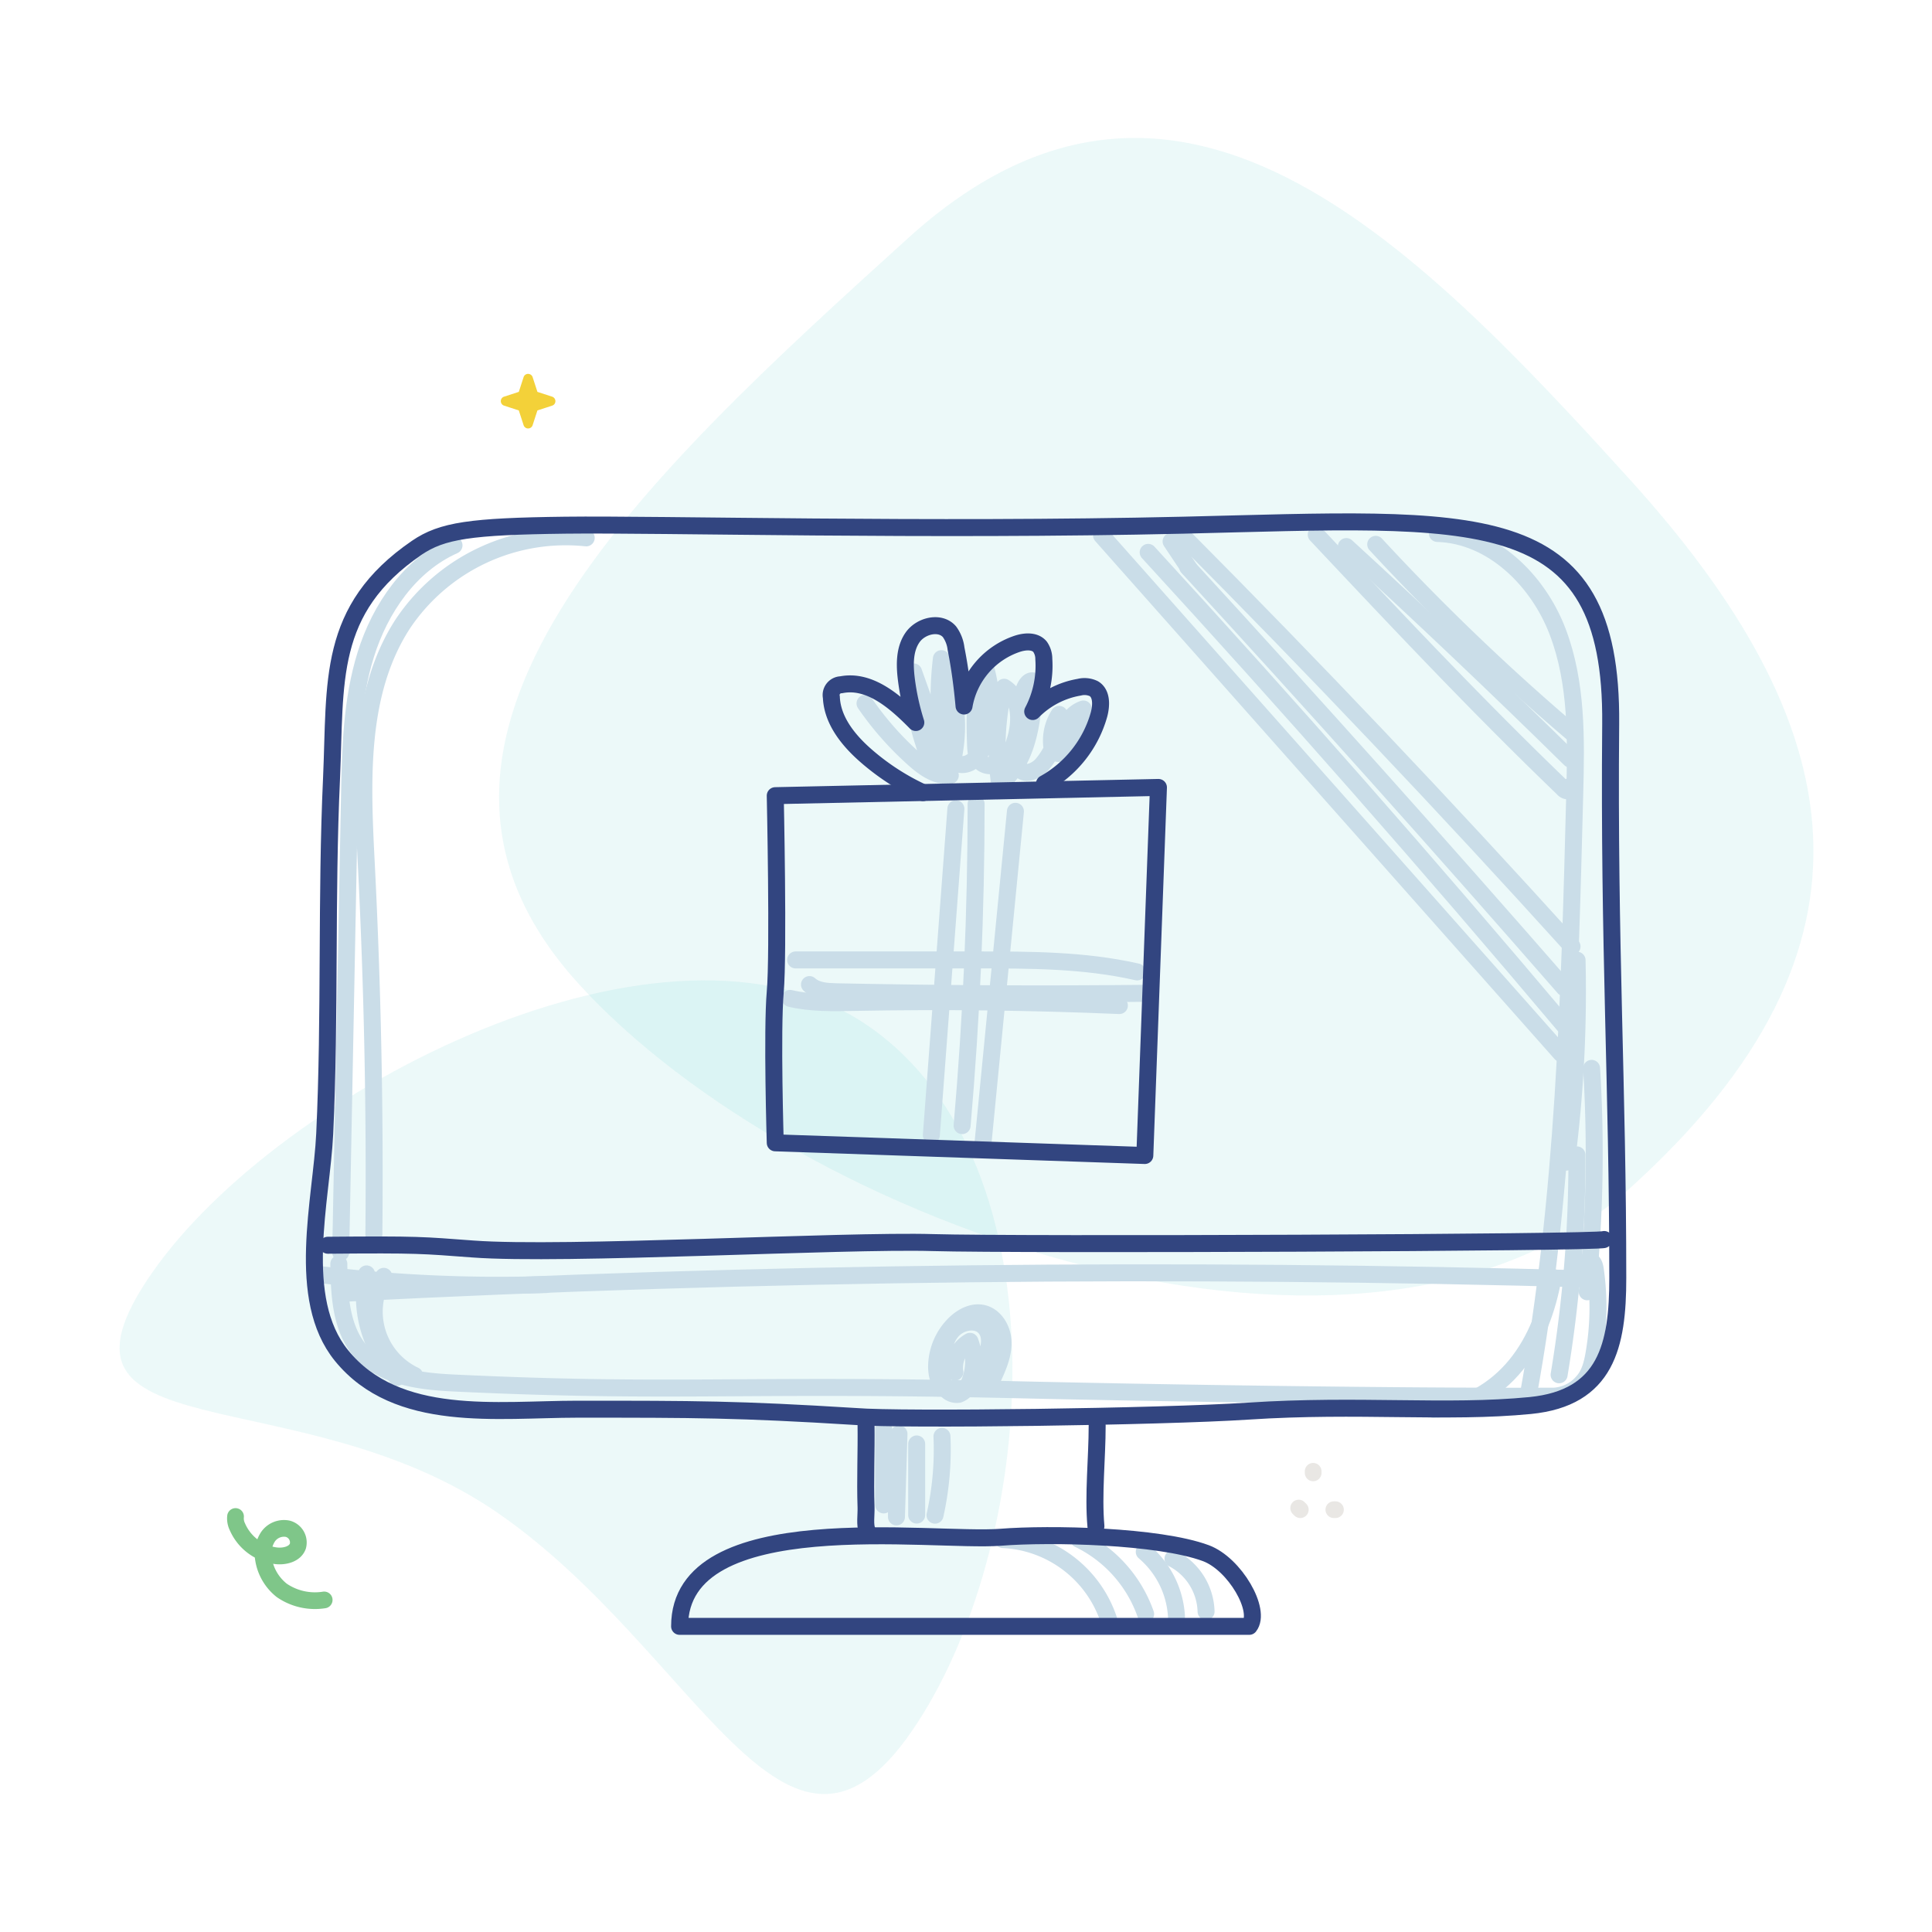<?xml version="1.0" encoding="UTF-8"?> <svg xmlns="http://www.w3.org/2000/svg" id="Layer_1" data-name="Layer 1" viewBox="0 0 512 512"><defs><style>.cls-1{fill:#40c5c0;fill-rule:evenodd;opacity:0.1;}.cls-2{fill:#f3d139;}.cls-3,.cls-4,.cls-5,.cls-6{fill:none;stroke-linecap:round;stroke-linejoin:round;}.cls-3{stroke:#7fc689;}.cls-3,.cls-4{stroke-width:4.43px;}.cls-4{stroke:#e9e7e4;}.cls-5{stroke:#cadde8;}.cls-5,.cls-6{stroke-width:4.5px;}.cls-6{stroke:#324580;}</style></defs><path class="cls-1" d="M241.52,458.94c33.43-48.28,41.75-150.26-11.36-187S73.64,289.15,40.21,337.43,78.91,364.23,132,401,208.1,507.22,241.52,458.94Z"></path><path class="cls-1" d="M153.11,260.46c58.37,64.42,208.67,118,279.16,54.13s58.11-123-.26-187.42S311.18-.8,240.7,63.06,94.74,196,153.11,260.46Z"></path><path class="cls-2" d="M137.49,108.77l-3.9-1.27a1.26,1.26,0,0,1-.81-1.58,1.22,1.22,0,0,1,.81-.8l3.9-1.27,1.27-3.91a1.25,1.25,0,0,1,1.58-.8,1.27,1.27,0,0,1,.81.8l1.27,3.91,3.9,1.27a1.26,1.26,0,0,1,.81,1.58,1.24,1.24,0,0,1-.81.8l-3.9,1.27-1.27,3.91a1.26,1.26,0,0,1-1.58.81,1.28,1.28,0,0,1-.81-.81Z"></path><path class="cls-3" d="M62.42,401.89a5,5,0,0,0,.48,2.7,12.93,12.93,0,0,0,10.3,7.71c2.25.25,5-.43,5.74-2.57a3.76,3.76,0,0,0-2.71-4.6A5.14,5.14,0,0,0,71,407.29,8.2,8.2,0,0,0,69.8,413a13.16,13.16,0,0,0,4.87,8.47A15.53,15.53,0,0,0,85.91,424"></path><path class="cls-4" d="M344.16,399.65l.43.43"></path><path class="cls-4" d="M348,389.91v.42"></path><path class="cls-4" d="M353.91,400.08h-.43"></path><path class="cls-5" d="M253.32,214.33l-6.5,86.47"></path><path class="cls-5" d="M258.68,213.07q0,42.68-3.71,85.23"></path><path class="cls-5" d="M269.1,215l-8.7,89"></path><path class="cls-5" d="M210.85,254.39h47.82c14.3,0,28.75,0,42.69,3.18"></path><path class="cls-5" d="M209.41,264.59c5.56,1.31,11.35,1.17,17.06,1.06q35.09-.66,70.18.83"></path><path class="cls-5" d="M214.52,260.92c1.85,1.71,4.62,1.85,7.14,1.91q41.33.85,82.68.4"></path><path class="cls-5" d="M229.24,186.41A82,82,0,0,0,242.07,201c2.75,2.48,6.1,4.9,9.77,4.47l-9.73-27.41a51.7,51.7,0,0,0,2.7,18.87,12.2,12.2,0,0,0,3.42,5.77,3.05,3.05,0,0,0,1.75.77c1.69,0,2.55-2,2.86-3.65a41.6,41.6,0,0,0-3.36-25.27,87.26,87.26,0,0,0-.08,20.11c.36,3.25,1.5,7.15,4.69,7.86,3.69.81,6.46-3.38,7.41-7a35,35,0,0,0-.42-18.89c-3,6.34-2.79,13.65-2.55,20.66.06,1.61.18,3.38,1.29,4.56,1.45,1.54,4.11,1.33,5.8.06a10.67,10.67,0,0,0,3.28-5.33c1.68-5,1.72-11.66-2.79-14.45a68.85,68.85,0,0,0-1.18,25.74c7.7-6.21,8.87-17.31,9.28-27.19-1.35-1-2.75,1.19-3,2.83a117.65,117.65,0,0,0-1.34,18.08,4,4,0,0,0,.39,2.09c1.18,2,4.3.7,5.82-1a18.78,18.78,0,0,0,4.61-13.36,12.78,12.78,0,0,0-2,8,3.06,3.06,0,0,0,.62,1.78c1.2,1.35,3.43.14,4.54-1.27a15.26,15.26,0,0,0,3.25-9.94,7.23,7.23,0,0,0-4.79,8"></path><path class="cls-5" d="M91.32,342.72q165.56-8.43,331.43-3.73"></path><path class="cls-5" d="M85.49,337.86a401.78,401.78,0,0,0,59.26,2.56"></path><path class="cls-5" d="M89.79,334.92c.1,8.22.49,17.21,5.93,23.37,5.92,6.69,15.8,7.81,24.72,8.23,58.36,2.76,75.39.09,148.66,1.77,39,.9,100.94,1.86,142.72,1.71a10.86,10.86,0,0,0,7.76-3.95c1.74-2,2.39-4.67,2.84-7.27a71.32,71.32,0,0,0,.34-22.4c-.14-1-.5-2.15-1.47-2.31s-1.09,1.9-.2,1.49"></path><path class="cls-5" d="M380.91,141.37c14.52.42,26.67,12.39,31.87,26s4.91,28.53,4.54,43.06c-1.37,53.45-2.77,107.16-12.39,159.76"></path><path class="cls-5" d="M417.9,306.06a346.86,346.86,0,0,1-4.72,58.27"></path><path class="cls-5" d="M421.79,283.13a364.73,364.73,0,0,1-1.16,59.21"></path><path class="cls-5" d="M417.94,254.47a351.79,351.79,0,0,1-2.82,53.5"></path><path class="cls-5" d="M120.32,144.52c-11.68,5.19-19.57,16.72-23.38,28.93s-4.09,25.18-4.33,38q-1.15,60.22-2.32,120.45"></path><path class="cls-5" d="M234.18,378.63v20.19"></path><path class="cls-5" d="M238.24,380,237.57,402l0-1.88"></path><path class="cls-5" d="M242.93,382.66v18.85"></path><path class="cls-5" d="M249.63,380.65a79.72,79.72,0,0,1-1.84,20.89"></path><path class="cls-5" d="M265.81,408a31.1,31.1,0,0,1,28,21.2"></path><path class="cls-5" d="M285.86,407.89a34.86,34.86,0,0,1,17.74,19.84"></path><path class="cls-5" d="M303.24,411.25a24.29,24.29,0,0,1,8.54,17.17"></path><path class="cls-5" d="M310.85,413.07a16.3,16.3,0,0,1,8.77,14"></path><path class="cls-5" d="M379.92,373.51c8.5-.39,16.43-5.16,21.81-11.75s8.39-14.85,9.87-23.23"></path><path class="cls-5" d="M263,365.49c1.43-3.11,2.89-6.36,2.82-9.79s-2.2-7.06-5.56-7.69c-2.56-.48-5.15.86-7.05,2.64a16.09,16.09,0,0,0-5,11.49c0,2.35.69,5,2.75,6.13s4.76.3,6.46-1.34a16.81,16.81,0,0,0,3.47-6.09c1.15-2.9,2.21-6.47.23-8.89-2.17-2.65-6.77-1.76-8.94.9s-2.51,6.32-2.62,9.75a10,10,0,0,0,.64,4.72,3.64,3.64,0,0,0,3.86,2.19,4.59,4.59,0,0,0,2.77-2.91,14.88,14.88,0,0,0,.22-11.13,7.93,7.93,0,0,0-4,8.15"></path><path class="cls-5" d="M291.91,141.88,413.69,279.19"></path><path class="cls-5" d="M304.28,146.38q56.51,61.55,110.34,125.48"></path><path class="cls-5" d="M314.74,150.28q50.6,55.08,99.76,111.45"></path><path class="cls-5" d="M310.35,143.48l4.79,7.17"></path><path class="cls-5" d="M313,141.58Q366.13,195,416.61,250.83"></path><path class="cls-5" d="M348.82,141.69c21.43,22.79,42.87,45.59,65.43,67.27a1.59,1.59,0,0,0,1.28.62c.49-.09.66-1,.17-1"></path><path class="cls-5" d="M356.79,144.84q30.16,27.63,59.32,56.32"></path><path class="cls-5" d="M364.58,144.26A601.59,601.59,0,0,0,417.1,194.6"></path><path class="cls-5" d="M99.08,327.08q.47-49-2-98c-1.11-21.81-2.25-45.32,9.61-63.66a51.94,51.94,0,0,1,48.66-22.88"></path><path class="cls-5" d="M97.14,337.6A31,31,0,0,0,105.22,365"></path><path class="cls-5" d="M101.7,338.24a18.69,18.69,0,0,0,8.16,26.26"></path><path class="cls-6" d="M110.45,145.17C86.51,161.56,89,180.72,87.86,206.25c-1.45,31.42-.33,62.74-1.81,94.22-.82,17.47-7.84,43.62,4.44,58.75,14.74,18.14,41.3,14.24,62.52,14.23,31.29,0,42.49,0,73.81,1.94,11.84,1,80.88.09,104-1.43,29.37-1.93,52.44.68,74.7-1.48,20.2-2,23.21-15.94,23.21-33.76,0-51.1-2.4-88.05-1.88-146.87s-35.37-54.5-113.28-52.67c-67.59,1.58-138.69-.31-163.78,0S117.14,140.6,110.45,145.17Z"></path><path class="cls-6" d="M86.88,330c24.17-.21,25,0,38.49,1,23.9,1.79,98.11-2.4,121.89-1.7,22.14.65,176.84.06,177.86-.82"></path><path class="cls-6" d="M180.1,431c0-32.14,67-22.18,85.06-23.61,13.17-1.05,41.83-.42,54.37,4.2,7.71,2.84,14.85,15.26,11.54,19.41Z"></path><path class="cls-6" d="M229.51,377.45c.1,7.37-.25,14.69,0,22,.07,2-.4,4.73.33,6.29"></path><path class="cls-6" d="M290.76,377.78c0,8.65-1.08,18.24-.33,26.68"></path><path class="cls-6" d="M205.45,210.86s.9,41.76,0,52,0,40,0,40l97.94,3.36L307,208.68Z"></path><path class="cls-6" d="M244.61,210.06a63.06,63.06,0,0,1-15.08-9.76c-4.67-4.07-8.95-9.34-9.21-15.53a2.72,2.72,0,0,1,2.59-3.3c7.58-1.5,14.39,4.51,19.79,10a64.54,64.54,0,0,1-2.52-11.57c-.46-3.78-.5-7.91,1.67-11s7.3-4.36,9.78-1.47a9.46,9.46,0,0,1,1.73,4.49c1,5,1.66,10.09,2.12,15.18a21.1,21.1,0,0,1,14.2-16.52c2-.64,4.58-.82,5.94.81a5.6,5.6,0,0,1,1,3.26,25.94,25.94,0,0,1-2.94,13.91A22.6,22.6,0,0,1,286,182.12a5.7,5.7,0,0,1,3.89.39c2.11,1.29,2,4.38,1.38,6.77a30.26,30.26,0,0,1-14.48,18.39"></path></svg> 
